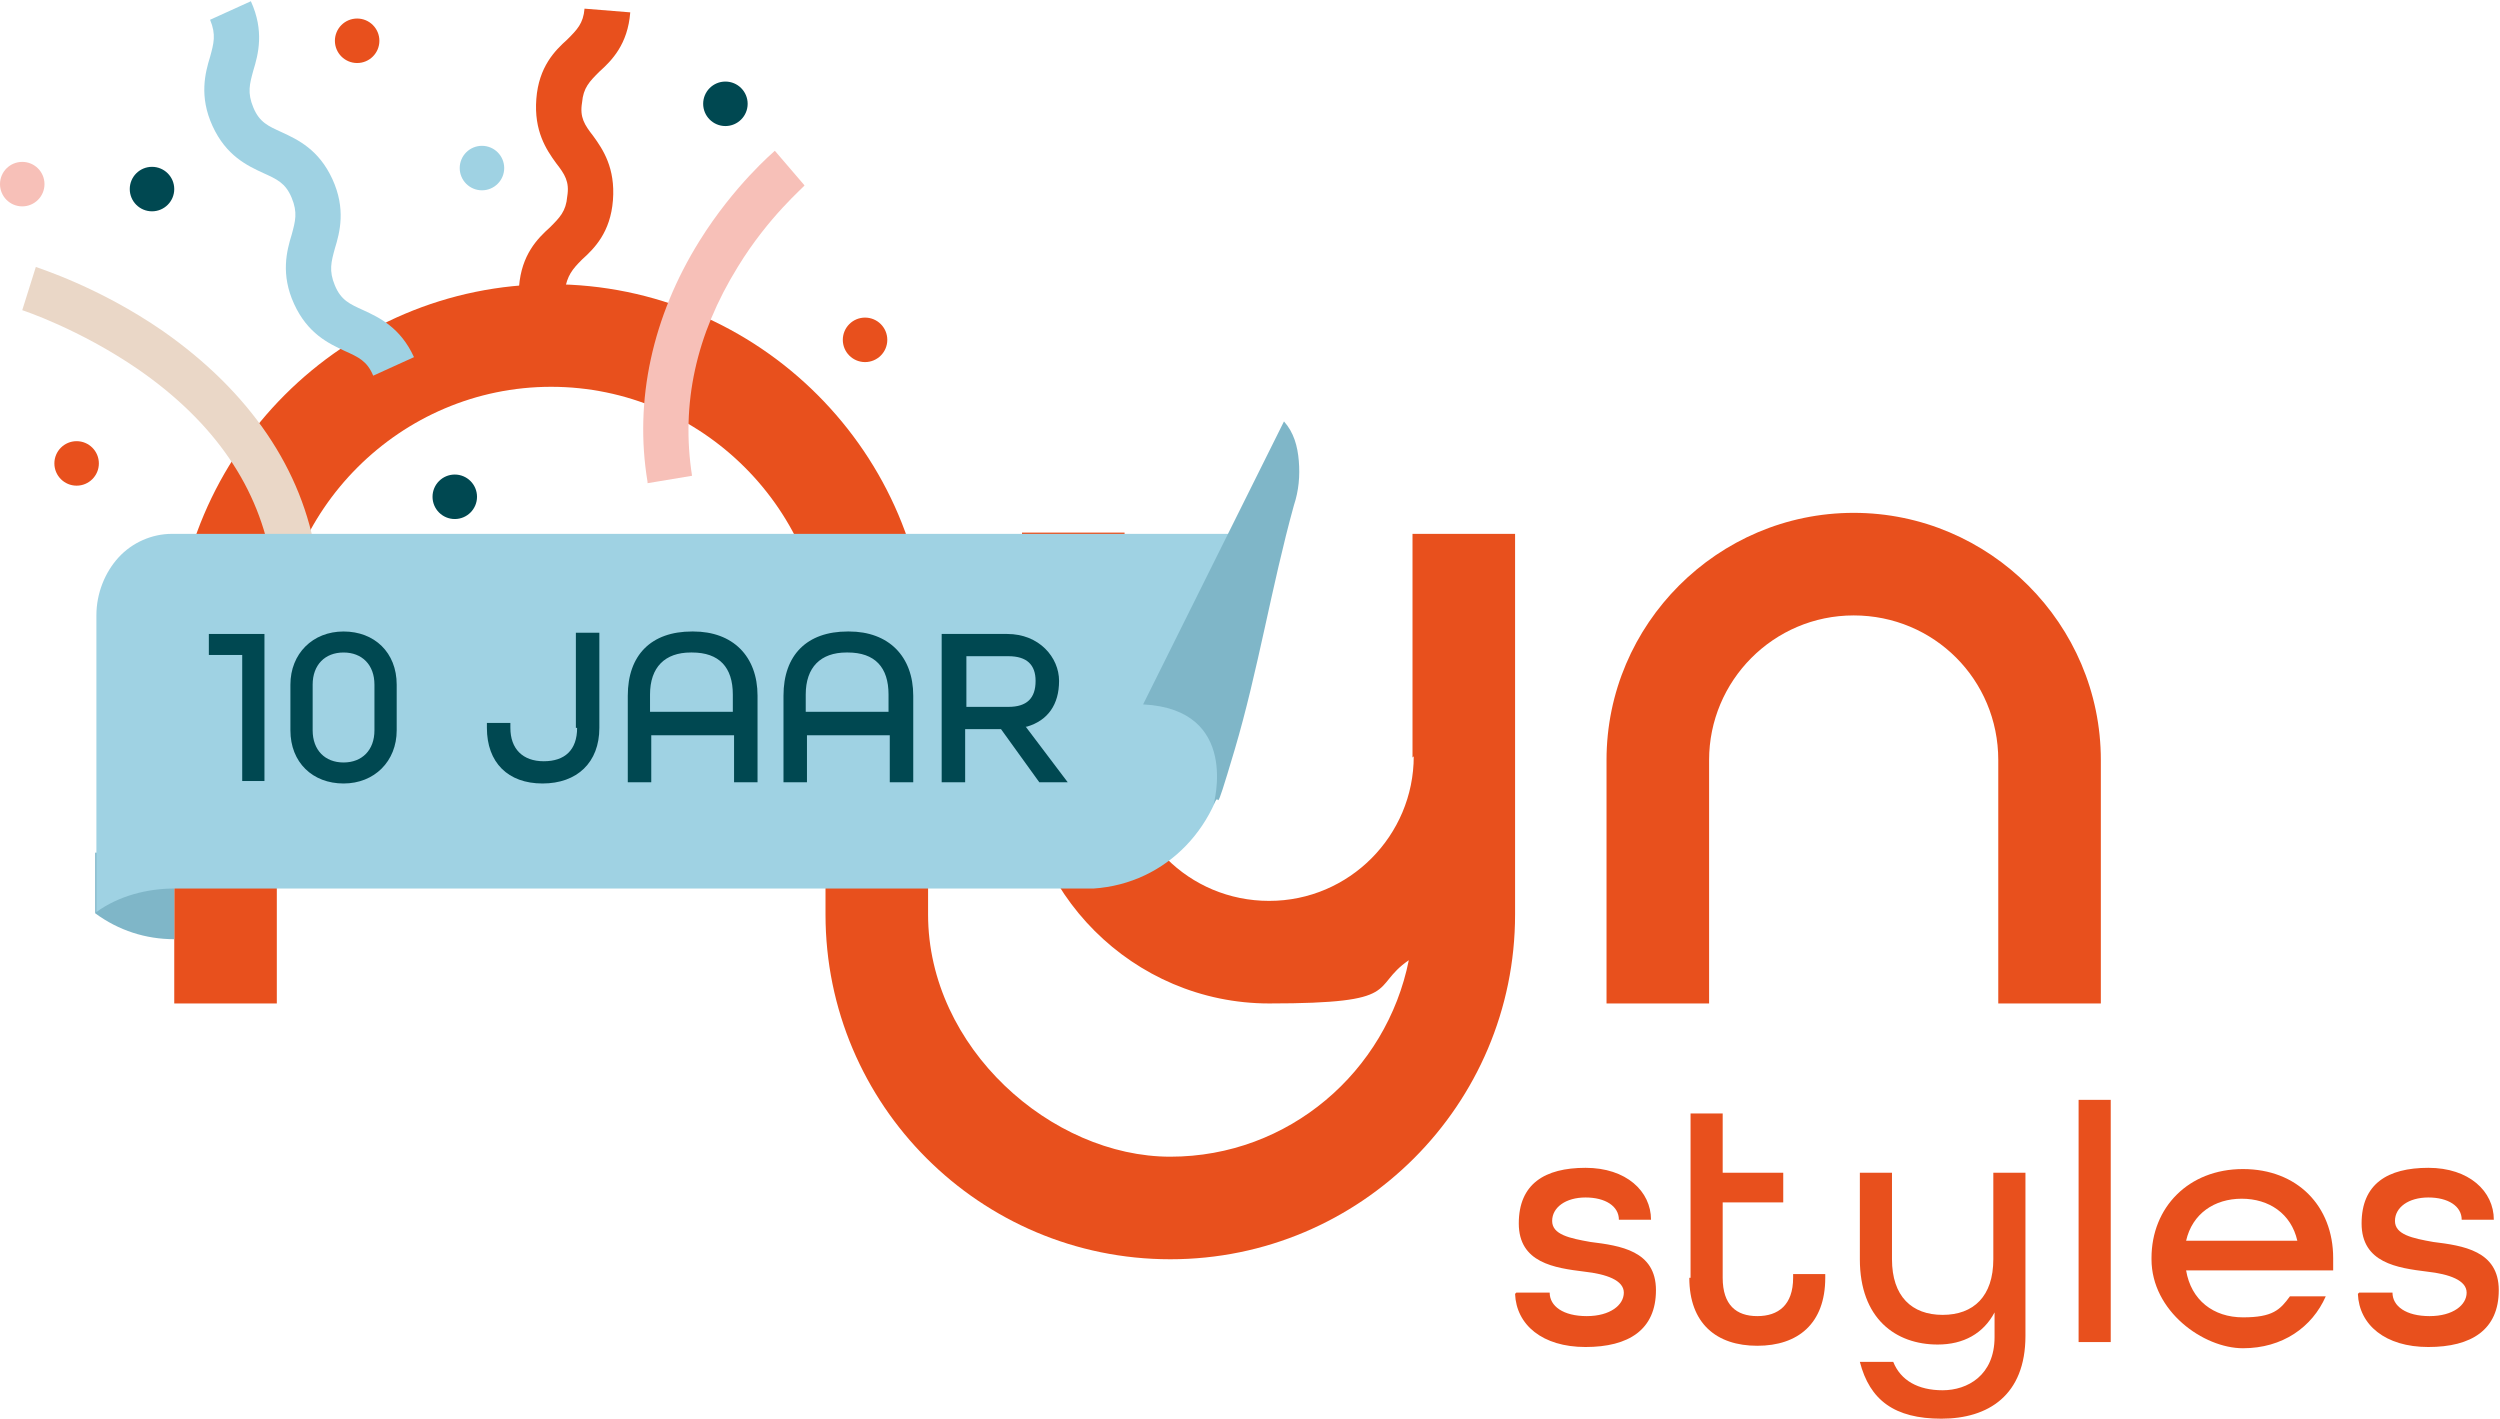 <svg xmlns="http://www.w3.org/2000/svg" id="Laag_1" viewBox="0 0 202.3 114.8"><defs><style>      .st0 {        fill: #9fd2e3;      }      .st1 {        fill: #f7c0b8;      }      .st2 {        fill: #004851;      }      .st3 {        fill: #7fb6c8;      }      .st4 {        fill: #ead7c7;      }      .st5 {        fill: #e8501d;      }    </style></defs><g><g><path class="st5" d="M114.4,61.2c0,6.4-5.2,11.7-11.7,11.7s-11.7-5.2-11.7-11.7v-18.1h-8.3v18.1c0,11,9,20,20,20s8.1-1.3,11.3-3.5c-1.8,9-9.7,15.9-19.3,15.9s-19.6-8.8-19.6-19.6v-7.5h0v-13c0-16.8-13.7-30.5-30.5-30.5s-30.5,13.7-30.5,30.5v27.7h8.3v-27.7c0-12.2,10-22.2,22.2-22.2s22.2,10,22.2,22.2v15.3h0v5.2c0,15.4,12.5,27.9,27.9,27.9s27.9-12.5,27.9-27.9v-30.8h-8.3v18.1Z"></path><path class="st5" d="M150,41.5c-11,0-20,9-20,20v19.7h8.3v-19.7c0-6.4,5.2-11.7,11.7-11.7s11.7,5.2,11.7,11.7v19.7h8.3v-19.7c0-11-9-20-20-20Z"></path></g><g><path class="st5" d="M122.7,104.6h2.7c0,1.1,1.1,1.9,3,1.9s3-.9,3-1.9-1.4-1.5-3.2-1.7c-2.4-.3-5.3-.7-5.3-3.9s2.1-4.5,5.4-4.5,5.3,1.9,5.3,4.2h-2.6c0-1.1-1.1-1.8-2.7-1.8s-2.7.8-2.7,1.9,1.4,1.4,3.1,1.7c2.4.3,5.3.7,5.3,3.9s-2.2,4.6-5.7,4.6-5.6-1.8-5.7-4.3Z"></path><path class="st5" d="M136.8,103.4v-13.3h2.6v4.8h4.9v2.4h-4.9v6.1c0,2.2,1.1,3.1,2.8,3.1s2.9-.9,2.9-3.1v-.3h2.6v.3c0,3.7-2.2,5.5-5.5,5.5s-5.5-1.8-5.5-5.5Z"></path><path class="st5" d="M150.6,110.2h2.6c.6,1.5,2,2.3,4,2.3s4.2-1.2,4.2-4.3v-2c-.9,1.7-2.5,2.6-4.6,2.6-3.4,0-6.3-2.1-6.3-6.9v-7h2.6v7c0,3,1.6,4.5,4.1,4.5s4.1-1.5,4.1-4.5v-7h2.6v13.2c0,4.8-3,6.7-6.8,6.7s-5.8-1.5-6.6-4.6Z"></path><path class="st5" d="M168.2,89h2.6v19.6h-2.6v-19.6Z"></path><path class="st5" d="M174.1,101.8c0-4.1,3-7.2,7.4-7.2s7.3,3,7.3,7.2v1h-11.9c.4,2.4,2.2,3.8,4.6,3.8s3-.6,3.8-1.7h2.9c-1.1,2.5-3.5,4.2-6.7,4.2s-7.4-3-7.4-7.2ZM185.9,100.4c-.5-2.2-2.3-3.4-4.5-3.4s-4,1.2-4.5,3.4h9Z"></path><path class="st5" d="M190.9,104.6h2.7c0,1.1,1.1,1.9,3,1.9s3-.9,3-1.9-1.4-1.5-3.2-1.7c-2.4-.3-5.3-.7-5.3-3.9s2.1-4.5,5.4-4.5,5.3,1.9,5.3,4.2h-2.6c0-1.1-1.1-1.8-2.7-1.8s-2.7.8-2.7,1.9,1.4,1.4,3.1,1.7c2.4.3,5.3.7,5.3,3.9s-2.2,4.6-5.7,4.6-5.6-1.8-5.7-4.3Z"></path></g></g><g><path class="st1" d="M52.4,39.1l3.6-.6c-.9-5.8.3-11.4,3.7-16.9,2.5-4.1,5.4-6.5,5.4-6.6l-2.4-2.8c-.1.1-3.3,2.8-6.1,7.3-3.8,6.1-5.3,12.9-4.2,19.5Z"></path><path class="st4" d="M22,45.7l3.6-.6c-1.1-7.1-5.4-13.4-12.4-18.3-5.2-3.6-10.1-5.1-10.3-5.2l-1.1,3.5.5-1.8-.5,1.8s4.6,1.5,9.4,4.8c6.2,4.3,9.8,9.6,10.8,15.8Z"></path><path class="st5" d="M48.2,31.4c.2-2.6-.8-4.1-1.6-5.2-.7-.9-1.1-1.5-.9-2.7s.6-1.7,1.4-2.5c1-.9,2.3-2.2,2.5-4.8.2-2.6-.8-4.1-1.6-5.2-.7-.9-1.1-1.5-.9-2.7.1-1.2.6-1.7,1.4-2.5,1-.9,2.3-2.2,2.5-4.8l-3.7-.3c-.1,1.2-.6,1.7-1.4,2.5-1,.9-2.3,2.2-2.5,4.8-.2,2.6.8,4.1,1.6,5.2.7.9,1.1,1.5.9,2.7-.1,1.2-.6,1.7-1.4,2.5-1,.9-2.3,2.2-2.5,4.8-.2,2.6.8,4.1,1.6,5.2.7.9,1.1,1.5.9,2.7l3.7.3Z"></path><path class="st0" d="M30.2,30.4l3.3-1.5c-1.1-2.4-2.8-3.2-4.1-3.8-1.1-.5-1.8-.8-2.3-2-.5-1.2-.3-1.9,0-3,.4-1.3.9-3.2-.2-5.6-1.1-2.4-2.8-3.2-4.1-3.8-1.1-.5-1.8-.8-2.3-2-.5-1.2-.3-1.9,0-3,.4-1.3.9-3.2-.2-5.6l-3.3,1.5c.5,1.2.3,1.9,0,3-.4,1.3-.9,3.2.2,5.6,1.1,2.4,2.8,3.2,4.1,3.8,1.1.5,1.8.8,2.3,2,.5,1.2.3,1.9,0,3-.4,1.3-.9,3.2.2,5.6,1.1,2.4,2.8,3.2,4.1,3.8,1.1.5,1.8.8,2.3,2Z"></path><circle class="st2" cx="12.3" cy="15.3" r="1.8"></circle><circle class="st5" cx="6.2" cy="37.5" r="1.8"></circle><circle class="st1" cx="1.8" cy="14.9" r="1.8"></circle><circle class="st5" cx="28.9" cy="3.3" r="1.8"></circle><circle class="st2" cx="58.7" cy="8.4" r="1.8"></circle><circle class="st0" cx="39" cy="13.6" r="1.8"></circle><circle class="st2" cx="36.8" cy="40.2" r="1.8"></circle><circle class="st5" cx="70" cy="27.5" r="1.8"></circle></g><g><g><path class="st3" d="M14.1,69v7c-2.3,0-4.5-.7-6.4-2.1v-4.9h6.4Z"></path><path class="st0" d="M100.1,43.1l-.7,17.5c-.5,6.2-5,10.9-10.9,11.3H14.1c-2.2,0-4.5.6-6.3,1.9h0s0-24,0-24c0-1.8.7-3.5,1.8-4.7h0c1.1-1.2,2.7-1.9,4.3-1.9h86.2Z"></path><path class="st3" d="M103.9,34.1c.8.9,1.1,2,1.2,3.2s0,2.4-.4,3.6c-1.8,6.5-2.9,13.4-4.8,19.8s-1,2.9-1.7,4.4c0,0,2.2-7.7-5.7-8.1l11.3-22.7Z"></path></g><g><polygon class="st2" points="16.9 53 19.6 53 19.6 63.2 21.4 63.2 21.4 51.3 16.9 51.3 16.9 53"></polygon><path class="st2" d="M27.8,51.1c-2.5,0-4.3,1.8-4.3,4.3v3.7c0,2.6,1.8,4.3,4.3,4.3s4.3-1.8,4.3-4.3v-3.7c0-2.6-1.8-4.3-4.3-4.3ZM27.8,61.7c-1.5,0-2.5-1-2.5-2.6v-3.7c0-1.6,1-2.6,2.5-2.6s2.5,1,2.5,2.6v3.7c0,1.6-1,2.6-2.5,2.6Z"></path><path class="st2" d="M46.7,58.9c0,1.8-1,2.7-2.7,2.7s-2.7-1-2.7-2.7v-.4h-1.9v.4c0,2.8,1.7,4.5,4.5,4.5s4.6-1.7,4.6-4.5v-7.7h-1.9v7.7Z"></path><path class="st2" d="M56,51.1c-3.3,0-5.2,1.9-5.2,5.2v7h1.9v-3.8h6.7v3.8h1.9v-7c0-3.2-2-5.2-5.2-5.2ZM56,52.8c2.2,0,3.3,1.2,3.3,3.4v1.4h-6.7v-1.4c0-2.2,1.2-3.4,3.3-3.4Z"></path><path class="st2" d="M68.6,51.1c-3.3,0-5.2,1.9-5.2,5.2v7h1.9v-3.8h6.7v3.8h1.9v-7c0-3.2-2-5.2-5.2-5.2ZM68.6,52.8c2.2,0,3.3,1.2,3.3,3.4v1.4h-6.7v-1.4c0-2.2,1.2-3.4,3.3-3.4Z"></path><path class="st2" d="M83.1,58.8c1.7-.5,2.6-1.8,2.6-3.7s-1.6-3.8-4.2-3.8h-5.3v12h1.9v-4.3h2.9l3.1,4.3h2.3l-3.4-4.5ZM83.8,55.1c0,1.4-.7,2.1-2.2,2.1h-3.4v-4.1h3.4c1.5,0,2.2.7,2.2,2Z"></path></g></g></svg>